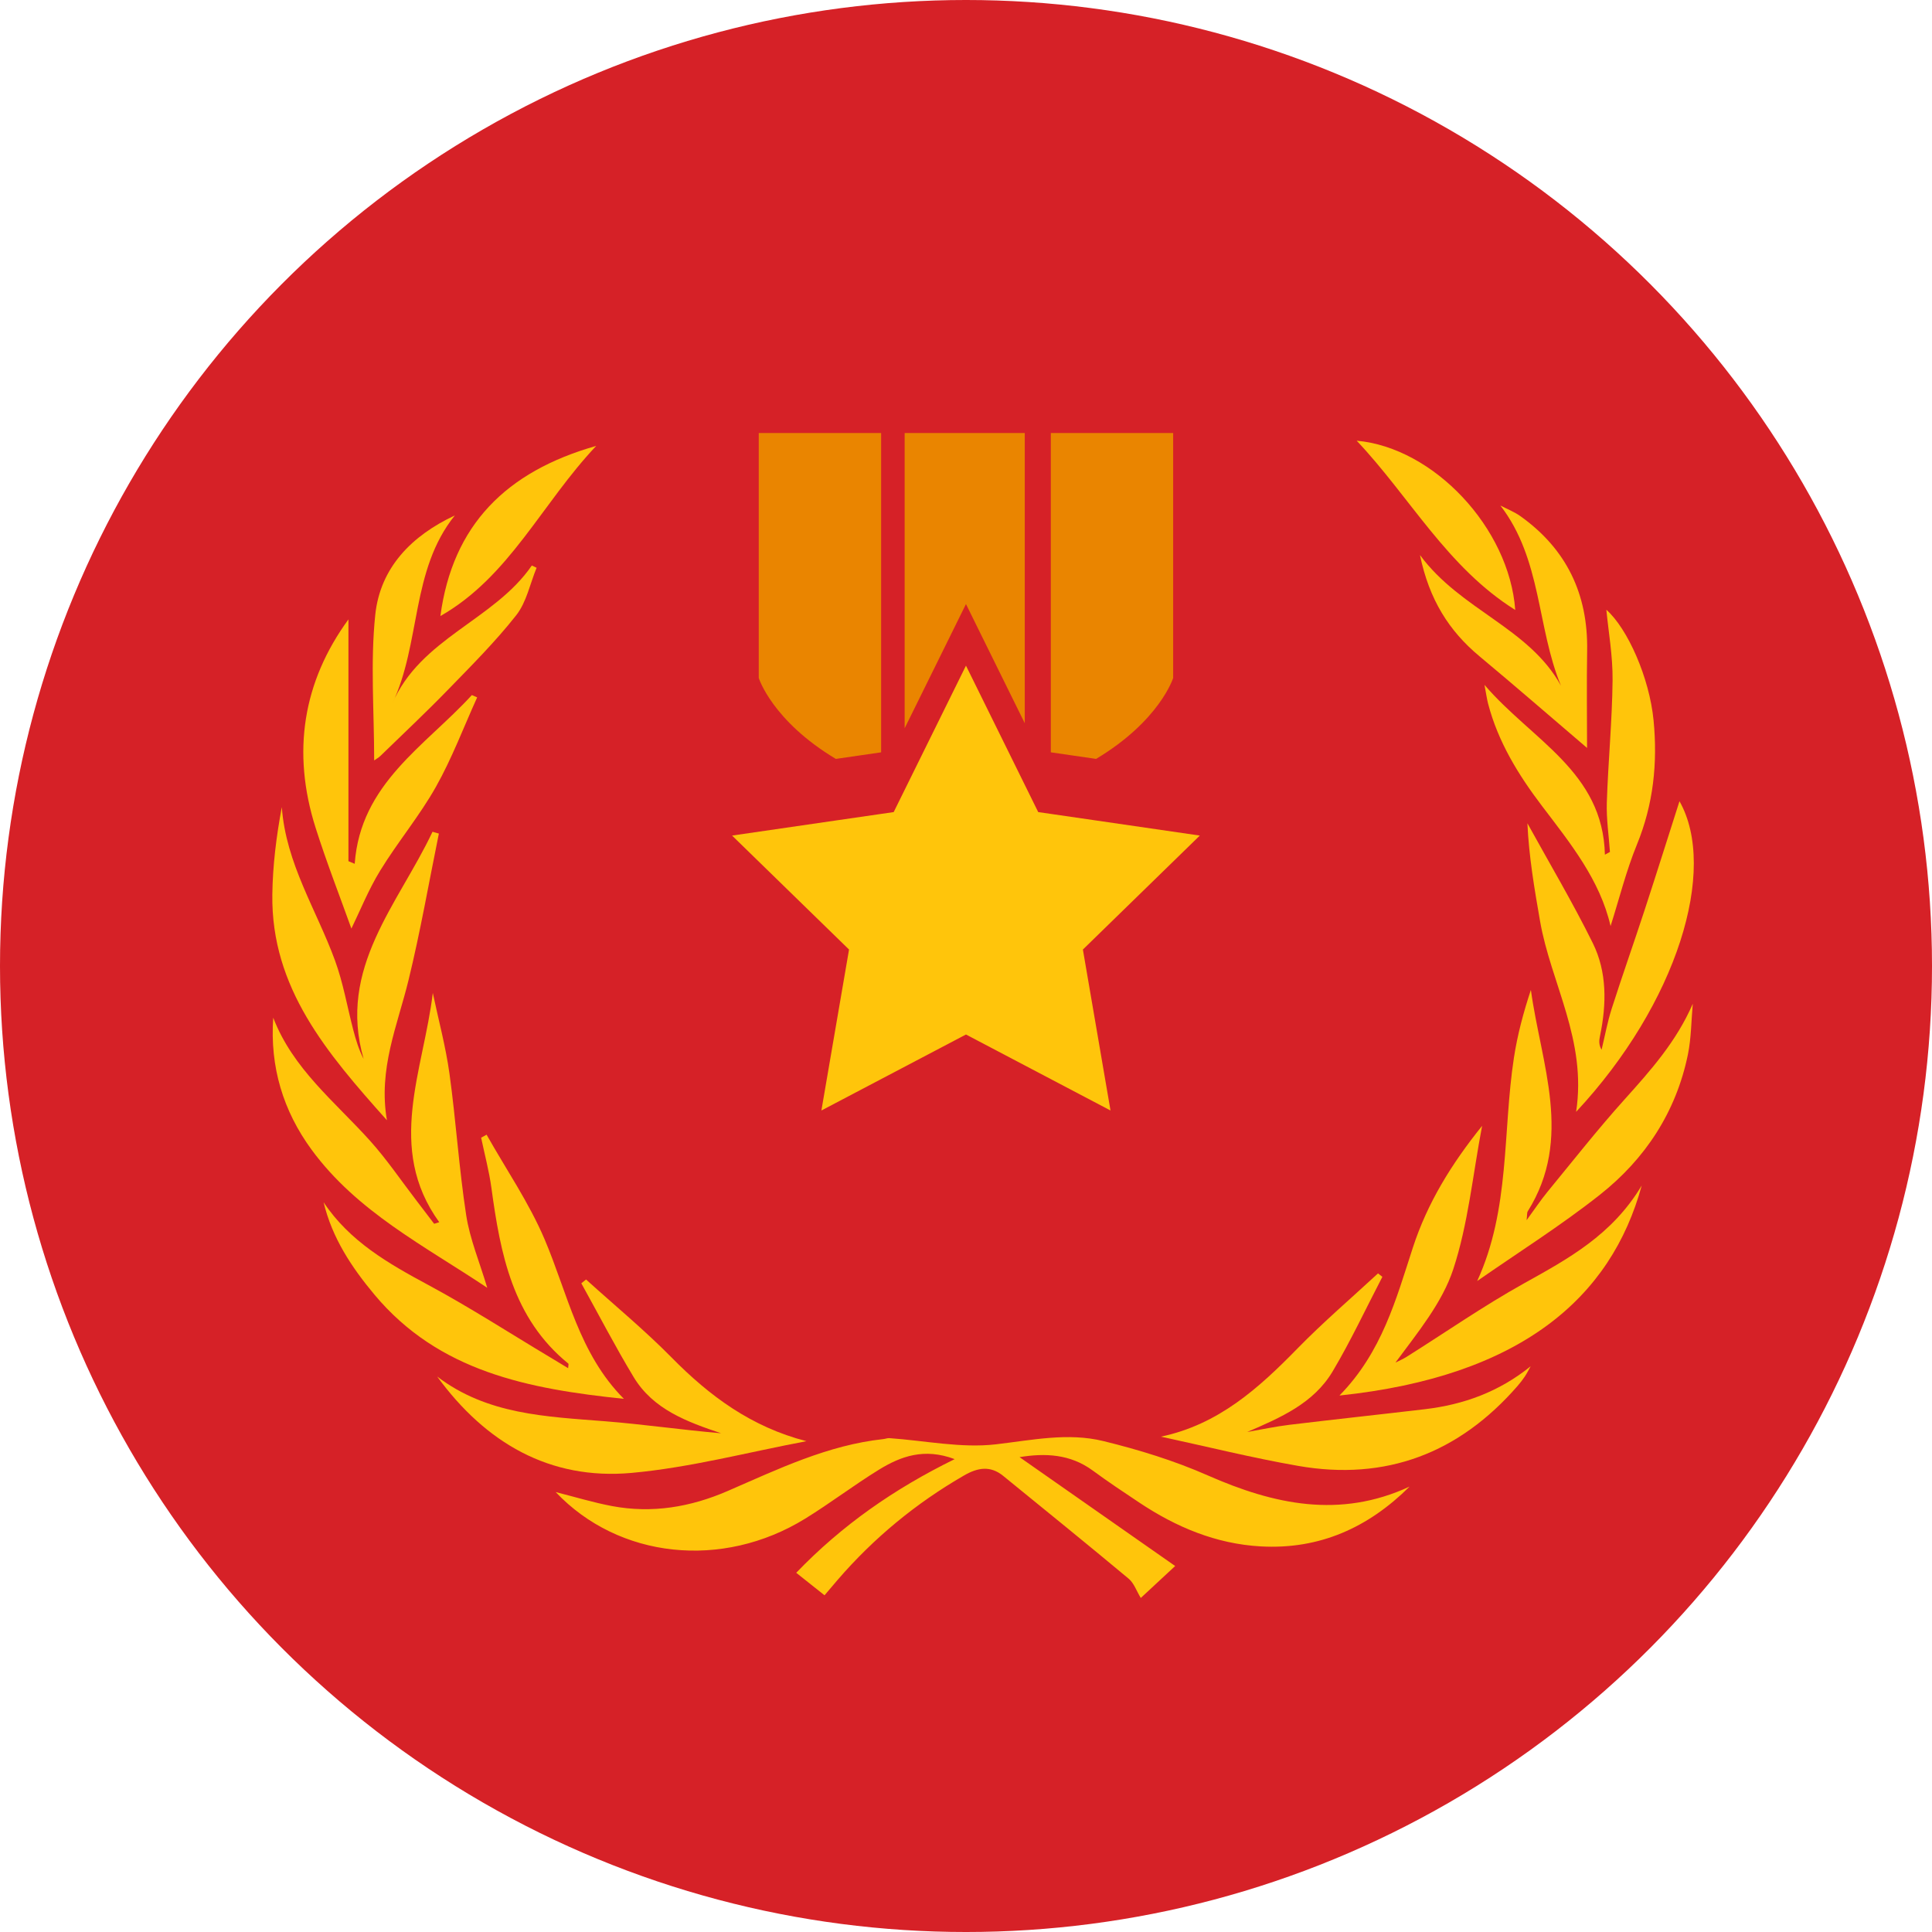 <?xml version="1.0" encoding="iso-8859-1"?>
<!-- Uploaded to: SVG Repo, www.svgrepo.com, Generator: SVG Repo Mixer Tools -->
<svg height="800px" width="800px" version="1.1" id="Layer_1" xmlns="http://www.w3.org/2000/svg" xmlns:xlink="http://www.w3.org/1999/xlink" 
	 viewBox="0 0 473.931 473.931" xml:space="preserve">
<circle style="fill:#D62127;" cx="236.966" cy="236.966" r="236.966"/>
<g>
	<path style="fill:#FFC50B;" d="M345.776,364.672c-10.159,10.099-22.129,15.468-36.508,14.668
		c-10.963-0.614-20.741-4.722-29.781-10.739c-3.832-2.556-7.674-5.1-11.379-7.832c-5.583-4.116-11.73-4.348-18.009-3.326
		c12.509,8.752,25.01,17.496,38.177,26.709c-3.132,2.907-5.122,4.756-8.438,7.835c-1.048-1.714-1.661-3.63-2.963-4.718
		c-10.193-8.505-20.512-16.857-30.806-25.242c-3.139-2.559-6.249-2.009-9.553-0.105c-11.798,6.803-22.151,15.33-31.045,25.635
		c-0.958,1.111-1.901,2.234-3.21,3.775c-2.238-1.777-4.355-3.457-6.945-5.519c11.192-11.641,23.951-20.557,38.869-27.88
		c-7.454-2.806-13.223-0.707-18.585,2.597c-6.159,3.794-11.925,8.206-18.08,12c-20.363,12.55-45.754,9.803-61.211-6.518
		c4.666,1.175,9.194,2.563,13.822,3.435c9.826,1.845,19.259,0.258,28.392-3.708c12.344-5.358,24.523-11.251,38.17-12.726
		c0.49-0.052,0.98-0.262,1.459-0.232c8.73,0.606,17.601,2.507,26.14,1.519c8.864-1.029,17.654-2.934,26.368-0.797
		c8.707,2.129,17.414,4.808,25.605,8.419C312.523,369.083,328.687,372.586,345.776,364.672z"/>
	<path style="fill:#FFC50B;" d="M328.575,342.334c10.425-10.63,13.889-23.629,17.994-36.246c3.57-10.978,9.444-20.516,16.999-29.912
		c-2.309,12.146-3.424,24.06-7.064,35.146c-2.724,8.284-8.711,15.506-14.196,22.937c0.92-0.471,1.882-0.876,2.754-1.426
		c9.56-6.017,18.862-12.486,28.714-17.975c10.851-6.043,21.672-11.858,28.946-24.045
		C395.235,318.285,373.091,337.664,328.575,342.334z"/>
	<path style="fill:#FFC50B;" d="M79.385,294.933c6.395,9.594,15.873,15.008,25.676,20.28c10.234,5.508,20.022,11.843,30.005,17.811
		c1.373,0.823,2.735,1.654,4.299,2.597c0.037-0.651,0.161-1.033,0.049-1.123c-13.687-11.135-16.658-26.918-18.866-43.09
		c-0.565-4.146-1.665-8.221-2.522-12.322c0.445-0.247,0.891-0.494,1.336-0.741c4.801,8.513,10.406,16.681,14.211,25.612
		c5.691,13.358,8.415,28.063,19.468,39.187c-23.453-2.436-45.38-6.66-61.182-25.556C86.225,310.839,81.484,303.685,79.385,294.933z"
		/>
	<path style="fill:#FFC50B;" d="M362.363,314.244c8.108-17.639,6.223-36.613,9.014-54.798c0.864-5.616,2.339-11.139,4.157-16.61
		c2.492,18.2,10.447,36.407-0.767,54.3c-0.213,0.34-0.127,0.872-0.284,2.181c2.028-2.769,3.465-4.932,5.104-6.93
		c6.245-7.607,12.333-15.356,18.907-22.668c6.413-7.132,12.729-14.211,16.756-23.487c-0.378,4.153-0.367,8.385-1.197,12.445
		c-2.896,14.106-10.466,25.609-21.575,34.391C382.861,300.669,372.429,307.228,362.363,314.244z"/>
	<path style="fill:#FFC50B;" d="M107.751,299.812c-13.175-18.222-3.843-37.234-1.583-56.235c1.392,6.597,3.166,13.137,4.09,19.798
		c1.598,11.547,2.331,23.221,4.105,34.739c0.906,5.856,3.282,11.487,5.164,17.792c-15.386-10.282-31.921-18.634-43.086-33.87
		c-6.997-9.549-10.256-20.34-9.414-32.389c4.816,12.554,15.147,20.628,23.712,30.147c4.157,4.621,7.667,9.826,11.465,14.772
		c1.437,1.871,2.862,3.757,4.296,5.635C106.913,300.074,107.332,299.939,107.751,299.812z"/>
	<path style="fill:#FFC50B;" d="M143.762,313.87c7.016,6.354,14.35,12.4,20.984,19.135c9.324,9.467,19.566,17.044,33.077,20.527
		c-14.282,2.683-28.467,6.469-42.873,7.779c-20.179,1.826-35.891-7.446-47.711-23.644c12.243,9.362,26.754,9.83,41.163,10.975
		c9.452,0.748,18.855,2.118,28.49,2.949c-8.329-2.799-16.658-5.837-21.448-13.777c-4.535-7.513-8.58-15.326-12.842-23.012
		C142.988,314.491,143.373,314.181,143.762,313.87z"/>
	<path style="fill:#FFC50B;" d="M284.778,352.418c14.099-2.956,23.981-11.876,33.493-21.62c6.286-6.436,13.152-12.307,19.764-18.428
		c0.355,0.281,0.715,0.561,1.07,0.842c-4.03,7.745-7.73,15.685-12.187,23.18c-4.688,7.891-12.804,11.36-20.976,14.888
		c3.435-0.595,6.855-1.343,10.316-1.762c11.091-1.34,22.204-2.526,33.302-3.835c9.508-1.123,18.189-4.277,25.919-10.529
		c-0.471,0.838-0.894,1.706-1.422,2.499c-0.546,0.819-1.156,1.601-1.8,2.342c-14.331,16.46-32.258,23.364-53.836,19.592
		C307.131,357.615,295.984,354.835,284.778,352.418z"/>
	<path style="fill:#FFC50B;" d="M386.629,272.741c2.69-17.609-6.193-31.558-8.849-46.809c-1.377-7.906-2.731-15.813-3.098-23.981
		c5.384,9.785,11.106,19.405,16.045,29.406c3.517,7.128,3.375,14.963,1.777,22.709c-0.221,1.07-0.389,2.144,0.374,3.442
		c0.812-3.364,1.429-6.788,2.481-10.077c2.593-8.108,5.441-16.138,8.09-24.235c3.035-9.28,5.961-18.6,8.539-26.653
		C421.434,213.254,411.47,246.114,386.629,272.741z"/>
	<path style="fill:#FFC50B;" d="M107.658,204.48c-2.451,12.007-4.546,24.097-7.454,35.992c-2.705,11.087-7.457,21.751-5.287,34.334
		c-14.724-16.479-28.404-32.452-28.112-55.329c0.094-7.143,0.969-14.279,2.327-21.481c0.999,13.83,8.501,25.19,13.036,37.59
		c2.017,5.512,3.012,11.39,4.501,17.096c0.617,2.354,1.306,4.685,2.533,7.083c-6.462-22.353,8.554-38.02,16.898-55.726
		C106.618,204.192,107.142,204.338,107.658,204.48z"/>
	<path style="fill:#FFC50B;" d="M364.152,168.005c11.682,13.627,29.066,21.272,29.541,41.657c0.412-0.228,0.823-0.457,1.235-0.681
		c-0.277-4.037-0.894-8.09-0.767-12.112c0.326-9.998,1.31-19.985,1.414-29.983c0.064-5.991-1.022-11.989-1.527-17.309
		c5.186,4.569,10.567,16.64,11.585,27.15c1.01,10.451-0.037,20.561-4.078,30.428c-2.645,6.462-4.34,13.317-6.47,20.015
		c-2.608-11.345-9.874-20.314-16.819-29.455c-5.807-7.641-10.769-15.708-13.227-25.1
		C364.754,171.541,364.612,170.437,364.152,168.005z"/>
	<path style="fill:#FFC50B;" d="M86.199,227.787c-2.773-7.757-6.062-16.157-8.782-24.733c-5.908-18.612-3.079-35.857,8.056-51.112
		c0,8.071,0,16.512,0,24.95c0,11.454,0,22.907,0,34.361c0.513,0.217,1.025,0.43,1.538,0.644c1.414-19.73,17.336-28.92,28.74-41.391
		c0.434,0.187,0.868,0.378,1.298,0.569c-3.33,7.345-6.185,14.963-10.129,21.964c-4.019,7.132-9.354,13.508-13.642,20.501
		C90.386,218.246,88.313,223.462,86.199,227.787z"/>
	<path style="fill:#FFC50B;" d="M389.315,183.473c-9.003-7.682-17.631-15.184-26.413-22.503
		c-7.457-6.215-12.314-13.889-14.574-24.815c10.005,13.564,26.72,17.773,34.581,32.044c-5.938-14.327-4.677-30.989-14.859-44.194
		c1.654,0.864,3.435,1.557,4.943,2.634c11.296,8.071,16.58,19.124,16.344,32.976C389.199,167.661,389.315,175.717,389.315,183.473z"
		/>
	<path style="fill:#FFC50B;" d="M91.785,186.538c0-12.176-0.947-24.048,0.266-35.696c1.212-11.644,8.984-19.465,19.521-24.4
		c-10.855,13.482-8.281,31.352-15.36,46.203c6.892-16.116,25.014-20.475,34.248-33.923c0.389,0.183,0.778,0.374,1.171,0.558
		c-1.616,3.925-2.473,8.438-4.999,11.644c-5.137,6.522-11.068,12.441-16.868,18.409c-5.351,5.508-10.956,10.761-16.464,16.116
		C92.904,185.838,92.395,186.108,91.785,186.538z"/>
	<path style="fill:#FFC50B;" d="M371.699,149.629c-16.696-10.44-25.893-27.771-38.899-41.522
		C351.684,109.791,370.232,129.521,371.699,149.629z"/>
	<path style="fill:#FFC50B;" d="M108.028,151.122c2.978-22.29,16.108-35.461,38.23-41.743
		C132.844,123.575,124.975,141.48,108.028,151.122z"/>
</g>
<g>
	<polygon style="fill:#EA8500;" points="251.383,177.416 251.383,106.221 221.916,106.221 221.916,178.65 236.958,148.181 	"/>
	<path style="fill:#EA8500;" d="M287.786,166.31v-60.089h-30.013v78.33l11.106,1.613C284.508,176.798,287.786,166.31,287.786,166.31
		z"/>
	<path style="fill:#EA8500;" d="M216.139,106.221h-30.013v60.089c0,0,3.274,10.488,18.911,19.854l11.106-1.613v-78.33H216.139z"/>
</g>
<polygon style="fill:#FFC50B;" points="294.323,204.97 268.879,201.269 257.774,199.657 254.679,199.211 251.383,192.525 
	236.958,163.287 221.916,193.76 219.226,199.211 216.139,199.657 205.034,201.269 179.582,204.97 208.274,232.928 201.494,272.411 
	236.958,253.77 272.415,272.411 265.639,232.928 "/>
</svg>